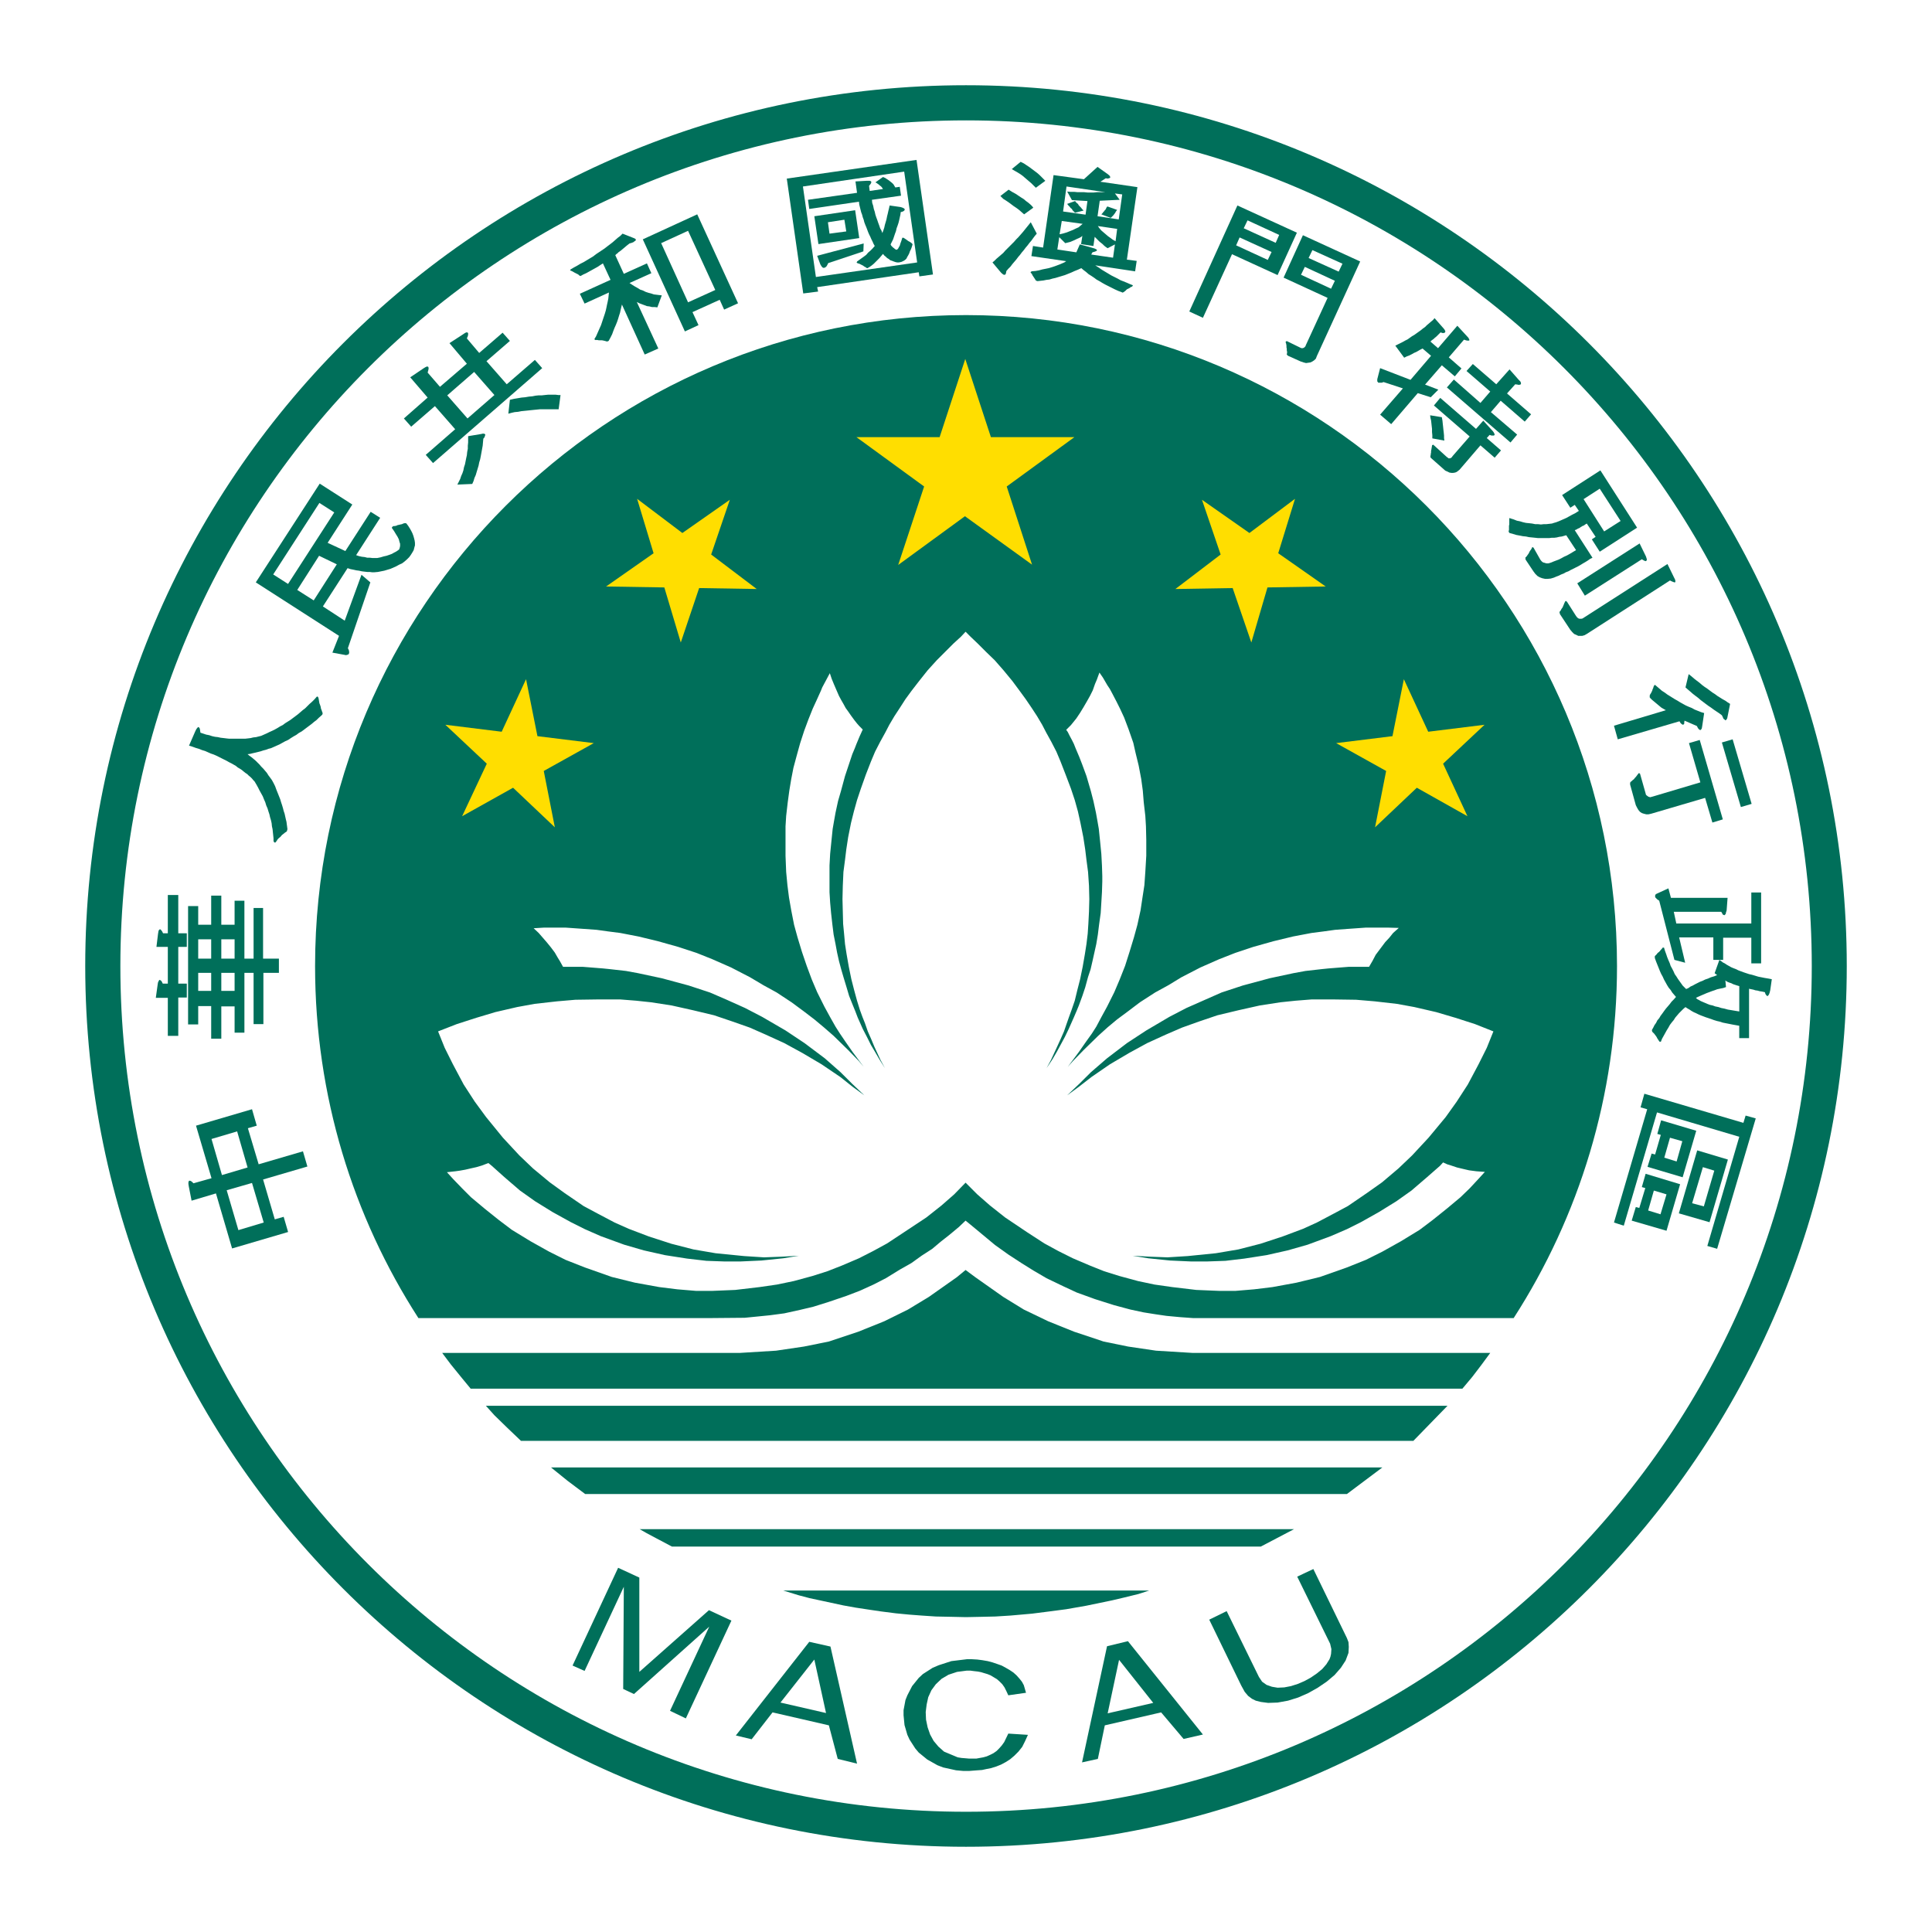 <?xml version="1.0" encoding="utf-8"?>
<!-- Generator: Adobe Illustrator 13.0.0, SVG Export Plug-In . SVG Version: 6.00 Build 14948)  -->
<!DOCTYPE svg PUBLIC "-//W3C//DTD SVG 1.0//EN" "http://www.w3.org/TR/2001/REC-SVG-20010904/DTD/svg10.dtd">
<svg version="1.0" id="Layer_1" xmlns="http://www.w3.org/2000/svg" xmlns:xlink="http://www.w3.org/1999/xlink" x="0px" y="0px"
	 width="192.756px" height="192.756px" viewBox="0 0 192.756 192.756" enable-background="new 0 0 192.756 192.756"
	 xml:space="preserve">
<g>
	<polygon fill-rule="evenodd" clip-rule="evenodd" fill="#FFFFFF" points="0,0 192.756,0 192.756,192.756 0,192.756 0,0 	"/>
	<path fill-rule="evenodd" clip-rule="evenodd" fill="#006F5A" d="M70.795,131.506l3.504-0.031l1.263-0.125l1.262-0.127l1.421-0.189
		l1.578-0.348l1.326-0.314l1.515-0.475l1.768-0.6l1.326-0.506l1.389-0.631l1.231-0.631l1.389-0.854l1.168-0.662l1.01-0.727
		l1.073-0.695l0.821-0.693l0.884-0.695l0.948-0.789l0.662-0.631l0.505,0.41l1.105,0.916l1.326,1.104l1.326,0.947l1.357,0.885
		l1.168,0.727l1.295,0.758l1.642,0.789l1.357,0.631l1.832,0.664l1.894,0.6l1.642,0.441l1.326,0.283l1.199,0.191l1.073,0.156
		l1.357,0.127l1.295,0.094h31.986c6.522-10.125,10.31-22.182,10.31-35.122c0-35.868-29.078-64.947-64.947-64.947
		c-35.869,0-64.947,29.079-64.947,64.947c0,12.94,3.786,24.997,10.309,35.122H70.795L70.795,131.506z"/>
	<polygon fill-rule="evenodd" clip-rule="evenodd" fill="#006F5A" points="96.336,126.707 96.336,126.707 97.315,127.434 
		100.093,129.391 102.146,130.654 104.576,131.822 107.165,132.865 110.102,133.844 112.564,134.348 115.343,134.758 
		118.974,134.98 148.682,134.98 147.798,136.18 146.883,137.379 145.904,138.547 46.958,138.547 46.074,137.475 44.969,136.115 
		44.117,134.98 73.826,134.98 77.425,134.758 80.203,134.348 82.697,133.844 85.634,132.865 88.223,131.822 90.59,130.654 
		92.674,129.391 95.452,127.434 96.336,126.707 	"/>
	<polygon fill-rule="evenodd" clip-rule="evenodd" fill="#006F5A" points="48.474,140.252 48.474,140.252 96.431,140.252 
		144.42,140.252 141.01,143.756 51.979,143.756 50.621,142.461 49.326,141.199 48.474,140.252 	"/>
	<polygon fill-rule="evenodd" clip-rule="evenodd" fill="#006F5A" points="54.978,146.408 54.978,146.408 137.916,146.408 
		134.38,149.061 58.387,149.061 57.503,148.398 56.619,147.734 54.978,146.408 	"/>
	<polygon fill-rule="evenodd" clip-rule="evenodd" fill="#006F5A" points="78.151,158.689 78.151,158.689 87.37,158.689 
		96.525,158.689 114.648,158.689 113.574,159.037 112.154,159.385 110.954,159.668 108.365,160.205 106.376,160.553 
		104.703,160.773 102.967,160.994 100.819,161.184 99.304,161.279 97.884,161.311 96.368,161.342 94.979,161.311 93.369,161.279 
		91.948,161.184 90.717,161.09 89.391,160.963 87.907,160.773 86.833,160.615 85.381,160.395 84.149,160.174 82.098,159.732 
		80.771,159.447 79.698,159.164 78.151,158.689 	"/>
	<polygon fill-rule="evenodd" clip-rule="evenodd" fill="#006F5A" points="63.817,152.564 63.817,152.564 129.107,152.564 
		125.793,154.301 96.399,154.301 67.038,154.301 65.428,153.449 64.48,152.943 63.817,152.564 	"/>
	<path fill-rule="evenodd" clip-rule="evenodd" fill="#006F5A" d="M96.378,8.504c-48.53,0-87.874,39.343-87.874,87.874
		c0,48.53,39.344,87.874,87.874,87.874c48.531,0,87.874-39.344,87.874-87.874C184.252,47.847,144.909,8.504,96.378,8.504
		L96.378,8.504L96.378,8.504z M96.385,180.76c-46.599,0-84.376-37.777-84.376-84.375c0-46.599,37.777-84.375,84.376-84.375
		c46.599,0,84.376,37.776,84.376,84.375C180.761,142.982,142.983,180.76,96.385,180.76L96.385,180.76z"/>
	<polygon fill-rule="evenodd" clip-rule="evenodd" fill="#FFDE00" points="129.203,49.768 129.203,49.768 127.529,55.198 
		132.265,58.514 126.455,58.608 124.846,64.102 122.983,58.671 117.269,58.766 121.783,55.325 119.92,49.863 124.656,53.178 
		129.203,49.768 	"/>
	<polygon fill-rule="evenodd" clip-rule="evenodd" fill="#FFDE00" points="148.113,72.31 148.113,72.31 143.978,76.193 
		146.408,81.434 141.357,78.593 137.19,82.54 138.295,76.919 133.307,74.141 138.927,73.447 140.063,67.764 142.494,73.005 
		148.113,72.31 	"/>
	<polygon fill-rule="evenodd" clip-rule="evenodd" fill="#FFDE00" points="68.08,53.178 68.08,53.178 72.815,49.863 70.953,55.325 
		75.499,58.766 69.753,58.671 67.922,64.102 66.28,58.608 60.471,58.514 65.207,55.198 63.565,49.768 68.08,53.178 	"/>
	<polygon fill-rule="evenodd" clip-rule="evenodd" fill="#FFDE00" points="50.053,73.005 50.053,73.005 52.483,67.764 53.62,73.447 
		59.24,74.141 54.251,76.919 55.356,82.54 51.189,78.593 46.106,81.434 48.568,76.193 44.433,72.31 50.053,73.005 	"/>
	<polygon fill-rule="evenodd" clip-rule="evenodd" fill="#FFDE00" points="98.862,43.612 98.862,43.612 107.197,43.612 
		100.441,48.537 102.967,56.335 96.273,51.504 89.612,56.367 92.2,48.537 85.444,43.612 93.747,43.612 96.305,35.813 98.862,43.612 
			"/>
	<polygon fill-rule="evenodd" clip-rule="evenodd" fill="#006F5A" points="61.671,156.418 61.671,156.418 57.125,166.172 
		58.324,166.709 62.239,158.311 62.176,168.508 63.25,169.014 70.763,162.289 66.849,170.688 68.427,171.445 72.973,161.689 
		70.732,160.648 63.786,166.805 63.786,157.396 61.671,156.418 	"/>
	<polygon fill-rule="evenodd" clip-rule="evenodd" fill="#006F5A" points="100.599,172.961 100.599,172.961 100.188,173.812 
		99.936,174.16 99.683,174.443 99.43,174.697 99.114,174.918 98.8,175.076 98.451,175.232 98.104,175.328 97.758,175.391 
		97.41,175.455 97.031,175.455 96.684,175.455 96.305,175.422 95.926,175.391 95.547,175.328 94.189,174.76 93.621,174.254 
		93.147,173.688 92.8,173.055 92.548,172.33 92.39,171.57 92.358,170.812 92.453,170.055 92.611,169.33 92.927,168.635 
		93.369,168.035 93.937,167.498 94.631,167.088 95.484,166.805 96.462,166.678 96.81,166.678 97.031,166.709 97.283,166.74 
		97.568,166.771 97.884,166.834 98.199,166.93 98.515,167.023 98.83,167.15 99.146,167.34 99.462,167.529 99.715,167.75 
		99.998,168.035 100.22,168.352 100.408,168.729 100.599,169.141 102.366,168.889 102.146,168.131 101.956,167.783 101.703,167.467 
		101.42,167.15 101.104,166.867 100.725,166.613 100.346,166.395 99.936,166.172 99.493,166.016 99.02,165.855 98.546,165.73 
		98.01,165.637 97.504,165.572 96.968,165.541 96.462,165.541 94.916,165.73 93.652,166.141 93.053,166.395 92.074,167.023 
		91.664,167.404 91,168.225 90.527,169.141 90.338,169.613 90.148,170.625 90.148,171.129 90.243,172.107 90.527,173.086 
		90.748,173.561 91.316,174.443 91.664,174.854 92.516,175.549 93.526,176.117 94.095,176.338 95.389,176.623 96.083,176.686 
		96.716,176.686 97.125,176.654 97.536,176.623 97.979,176.592 98.42,176.496 98.894,176.402 99.398,176.244 99.872,176.055 
		100.346,175.801 100.788,175.518 101.198,175.17 101.608,174.76 101.987,174.285 102.271,173.717 102.557,173.086 100.599,172.961 
			"/>
	<polygon fill-rule="evenodd" clip-rule="evenodd" fill="#006F5A" points="129.423,157.301 129.423,157.301 132.707,163.994 
		132.833,164.531 132.801,165.004 132.738,165.289 132.644,165.541 132.328,166.047 131.918,166.52 131.381,166.961 130.78,167.373 
		130.149,167.719 129.486,168.004 128.792,168.225 128.129,168.352 127.466,168.383 126.897,168.287 126.36,168.098 
		125.919,167.783 125.604,167.309 122.384,160.742 120.646,161.594 123.836,168.162 124.183,168.793 124.529,169.203 
		124.908,169.488 125.288,169.676 125.793,169.803 126.519,169.898 127.466,169.865 128.508,169.676 129.518,169.361 
		130.528,168.918 131.476,168.383 132.359,167.783 133.148,167.119 133.78,166.395 134.254,165.668 134.538,164.91 134.569,164.311 
		134.538,163.836 134.38,163.426 131.033,156.543 129.423,157.301 	"/>
	<path fill-rule="evenodd" clip-rule="evenodd" fill="#006F5A" d="M112.533,163.74l-2.084,0.506l-2.494,11.588l1.578-0.348
		l0.694-3.348l5.62-1.293l2.241,2.65l1.927-0.441L112.533,163.74L112.533,163.74L112.533,163.74z M110.512,170.939l1.137-5.336
		l3.41,4.295L110.512,170.939L110.512,170.939z"/>
	<path fill-rule="evenodd" clip-rule="evenodd" fill="#006F5A" d="M82.855,164.277l-2.115-0.473l-7.325,9.344l1.579,0.379
		l2.083-2.682l5.62,1.293l0.884,3.348l1.926,0.473L82.855,164.277L82.855,164.277L82.855,164.277z M77.867,169.865l3.378-4.293
		l1.168,5.336L77.867,169.865L77.867,169.865z"/>
	<polygon fill-rule="evenodd" clip-rule="evenodd" fill="#006F5A" points="19.996,73.1 19.996,73.1 20.281,73.194 20.564,73.289 
		20.88,73.352 21.165,73.447 21.448,73.51 21.733,73.542 22.017,73.604 22.301,73.636 22.554,73.667 22.838,73.699 23.122,73.699 
		23.406,73.699 23.659,73.699 23.942,73.699 24.227,73.699 24.479,73.699 24.763,73.667 25.016,73.636 25.269,73.573 25.553,73.542 
		25.805,73.478 26.058,73.415 26.342,73.289 26.626,73.163 26.879,73.036 27.163,72.91 27.416,72.784 27.7,72.626 27.952,72.468 
		28.205,72.341 28.458,72.152 28.71,71.995 28.962,71.836 29.215,71.647 29.468,71.458 29.721,71.268 29.941,71.079 30.194,70.858 
		30.446,70.668 30.667,70.448 30.889,70.227 31.141,70.005 31.362,69.785 31.583,69.532 31.615,69.5 31.646,69.5 31.646,69.5 
		31.678,69.5 31.709,69.5 31.709,69.532 31.741,69.563 31.772,69.626 31.804,69.785 31.835,69.974 31.867,70.163 31.93,70.321 
		31.993,70.511 32.025,70.7 32.088,70.858 32.151,71.047 32.183,71.11 32.183,71.142 32.183,71.205 32.183,71.237 32.151,71.3 
		32.12,71.332 32.088,71.363 32.057,71.395 31.804,71.616 31.583,71.836 31.331,72.026 31.109,72.215 30.857,72.405 30.604,72.594 
		30.352,72.784 30.099,72.973 29.815,73.131 29.562,73.32 29.278,73.478 29.026,73.636 28.741,73.826 28.458,73.952 28.173,74.11 
		27.889,74.268 27.605,74.394 27.321,74.52 27.037,74.646 26.784,74.709 26.531,74.805 26.279,74.868 25.995,74.962 25.742,75.025 
		25.489,75.088 25.206,75.151 24.953,75.215 24.7,75.246 24.89,75.404 25.111,75.562 25.3,75.72 25.521,75.909 25.71,76.099 
		25.9,76.288 26.058,76.478 26.279,76.699 26.437,76.888 26.626,77.109 26.784,77.362 26.974,77.614 27.132,77.835 27.289,78.119 
		27.447,78.435 27.573,78.782 27.7,79.098 27.826,79.414 27.952,79.729 28.047,80.045 28.142,80.33 28.236,80.645 28.299,80.897 
		28.395,81.182 28.458,81.466 28.521,81.75 28.584,82.003 28.615,82.255 28.646,82.476 28.678,82.729 28.615,82.95 28.426,83.076 
		28.268,83.203 28.11,83.329 27.984,83.486 27.826,83.613 27.7,83.739 27.605,83.897 27.479,84.055 27.447,84.055 27.416,84.055 
		27.384,84.055 27.353,84.023 27.353,84.023 27.321,83.992 27.321,83.96 27.289,83.928 27.289,83.645 27.257,83.329 27.226,83.044 
		27.194,82.729 27.132,82.444 27.1,82.128 27.037,81.845 26.942,81.529 26.879,81.245 26.784,80.961 26.689,80.645 26.563,80.361 
		26.468,80.045 26.342,79.761 26.216,79.445 26.058,79.161 25.9,78.877 25.742,78.562 25.584,78.277 25.395,77.961 25.269,77.835 
		25.143,77.677 24.984,77.52 24.827,77.394 24.668,77.235 24.479,77.109 24.322,76.983 24.132,76.825 23.942,76.699 23.722,76.572 
		23.532,76.415 23.311,76.288 23.09,76.162 22.838,76.036 22.617,75.909 22.364,75.783 22.111,75.657 21.859,75.53 21.606,75.404 
		21.322,75.278 21.038,75.183 20.754,75.057 20.47,74.93 20.154,74.835 19.838,74.709 19.522,74.615 19.175,74.489 18.859,74.394 
		19.491,72.941 19.586,72.752 19.681,72.626 19.744,72.562 19.807,72.531 19.87,72.594 19.933,72.689 19.965,72.878 19.996,73.1 	
		"/>
	<polygon fill-rule="evenodd" clip-rule="evenodd" fill="#006F5A" points="143.726,33.162 143.726,33.162 143.567,33.319 
		143.441,33.446 143.314,33.572 143.156,33.698 143.062,33.793 142.937,33.888 142.81,33.982 142.715,34.077 143.473,34.74 
		145.398,32.499 146.503,33.698 146.566,33.824 146.598,33.888 146.598,33.951 146.566,33.982 146.503,33.982 146.377,33.982 
		146.251,33.951 146.062,33.888 144.546,35.655 145.81,36.76 145.146,37.55 143.852,36.445 142.179,38.371 143.504,38.875 
		142.746,39.634 141.452,39.223 138.8,42.317 137.695,41.37 139.969,38.75 138.042,38.118 137.853,38.182 137.727,38.182 
		137.632,38.182 137.506,38.182 137.475,38.118 137.411,38.055 137.411,37.96 137.411,37.834 137.695,36.729 140.727,37.897 
		142.777,35.498 141.926,34.771 141.736,34.866 141.516,34.993 141.294,35.119 141.073,35.213 140.853,35.34 140.6,35.466 
		140.347,35.561 140.095,35.687 139.211,34.487 139.463,34.361 139.716,34.234 139.969,34.108 140.189,33.982 140.442,33.856 
		140.662,33.698 140.884,33.54 141.105,33.414 141.326,33.256 141.547,33.098 141.768,32.94 141.957,32.782 142.179,32.625 
		142.367,32.436 142.558,32.277 142.777,32.088 142.967,31.93 143.126,31.741 144.041,32.782 144.136,32.909 144.199,33.035 
		144.199,33.098 144.167,33.162 144.136,33.193 144.041,33.225 143.914,33.225 143.726,33.162 	"/>
	<polygon fill-rule="evenodd" clip-rule="evenodd" fill="#006F5A" points="148.745,41.117 148.745,41.117 151.366,43.359 
		150.703,44.148 144.356,38.655 145.052,37.866 147.703,40.202 148.682,39.065 146.314,37.013 146.945,36.318 149.282,38.339 
		150.607,36.855 151.523,37.897 151.682,38.055 151.744,38.182 151.744,38.276 151.744,38.339 151.65,38.371 151.555,38.402 
		151.397,38.371 151.176,38.339 150.355,39.255 152.755,41.338 152.123,42.064 149.724,39.981 148.745,41.117 	"/>
	<polygon fill-rule="evenodd" clip-rule="evenodd" fill="#006F5A" points="144.104,43.959 144.104,43.959 142.904,43.738 
		142.904,43.422 142.873,43.106 142.873,42.791 142.841,42.506 142.81,42.222 142.777,41.938 142.715,41.686 142.684,41.433 
		143.852,41.623 143.914,41.97 143.946,42.286 143.978,42.57 144.01,42.886 144.041,43.138 144.072,43.454 144.072,43.707 
		144.104,43.959 	"/>
	<polygon fill-rule="evenodd" clip-rule="evenodd" fill="#006F5A" points="148.935,43.012 148.935,43.012 149.029,43.138 
		149.092,43.264 149.124,43.359 149.092,43.422 149.029,43.454 148.935,43.454 148.809,43.454 148.618,43.391 148.335,43.707 
		149.755,44.938 149.124,45.664 147.703,44.433 145.62,46.863 145.461,46.99 145.335,47.084 145.178,47.148 144.988,47.179 
		144.799,47.179 144.609,47.148 144.42,47.053 144.199,46.958 142.841,45.758 142.81,45.727 142.777,45.695 142.746,45.664 
		142.746,45.664 142.715,45.632 142.715,45.601 142.715,45.569 142.715,45.569 142.715,45.475 142.746,45.38 142.746,45.285 
		142.777,45.159 142.777,45 142.81,44.843 142.841,44.653 142.873,44.464 142.873,44.464 142.873,44.433 142.873,44.433 
		142.904,44.401 142.937,44.401 142.937,44.401 142.967,44.37 142.999,44.37 144.356,45.601 144.451,45.664 144.515,45.727 
		144.609,45.727 144.673,45.727 144.735,45.695 144.799,45.664 144.861,45.601 144.925,45.505 146.63,43.548 143.062,40.455 
		143.693,39.697 147.262,42.791 147.987,41.97 148.935,43.012 	"/>
	<polygon fill-rule="evenodd" clip-rule="evenodd" fill="#006F5A" points="171.793,71.363 171.793,71.363 171.539,71.173 
		171.256,70.984 170.972,70.794 170.719,70.605 170.435,70.416 170.182,70.227 169.93,70.037 169.678,69.847 169.425,69.626 
		169.172,69.437 168.888,69.216 168.636,68.995 168.414,68.806 168.162,68.584 168.478,67.259 168.762,67.48 169.015,67.701 
		169.299,67.922 169.551,68.111 169.804,68.332 170.057,68.521 170.341,68.711 170.593,68.9 170.846,69.09 171.098,69.248 
		171.351,69.437 171.603,69.595 171.855,69.753 172.14,69.911 172.36,70.069 172.613,70.227 172.329,71.647 172.266,71.773 
		172.203,71.836 172.14,71.868 172.108,71.836 172.045,71.773 171.95,71.71 171.887,71.553 171.793,71.363 	"/>
	<polygon fill-rule="evenodd" clip-rule="evenodd" fill="#006F5A" points="172.866,73.763 172.866,73.763 174.76,80.203 
		173.687,80.519 171.793,74.078 172.866,73.763 	"/>
	<polygon fill-rule="evenodd" clip-rule="evenodd" fill="#006F5A" points="164.752,81.182 164.752,81.182 164.468,81.245 
		164.247,81.245 163.994,81.182 163.805,81.119 163.615,80.992 163.457,80.803 163.331,80.582 163.204,80.33 162.637,78.277 
		162.637,78.246 162.637,78.214 162.637,78.151 162.637,78.119 162.637,78.087 162.637,78.087 162.668,78.056 162.668,78.025 
		162.794,77.93 162.889,77.835 163.016,77.74 163.11,77.614 163.204,77.52 163.3,77.394 163.395,77.267 163.489,77.141 
		163.521,77.141 163.521,77.141 163.553,77.141 163.584,77.141 163.584,77.172 163.615,77.204 163.647,77.235 163.647,77.267 
		164.184,79.161 164.216,79.288 164.311,79.382 164.373,79.414 164.437,79.477 164.531,79.509 164.657,79.54 164.752,79.509 
		164.878,79.477 169.646,78.056 168.509,74.141 169.582,73.826 171.887,81.75 170.846,82.066 170.119,79.604 164.752,81.182 	"/>
	<polygon fill-rule="evenodd" clip-rule="evenodd" fill="#006F5A" points="161.026,72.405 161.026,72.405 166.204,70.858 
		165.983,70.732 165.763,70.605 165.572,70.448 165.383,70.29 165.194,70.131 165.005,69.974 164.815,69.816 164.626,69.626 
		164.626,69.595 164.594,69.595 164.594,69.563 164.594,69.532 164.594,69.5 164.594,69.469 164.594,69.437 164.594,69.374 
		164.657,69.248 164.721,69.153 164.783,69.027 164.847,68.9 164.878,68.774 164.941,68.648 164.973,68.521 165.036,68.395 
		165.036,68.395 165.067,68.364 165.067,68.332 165.1,68.332 165.1,68.332 165.131,68.332 165.131,68.364 165.162,68.364 
		165.383,68.553 165.604,68.743 165.825,68.932 166.078,69.09 166.33,69.279 166.583,69.437 166.835,69.595 167.088,69.753 
		167.372,69.911 167.625,70.069 167.909,70.227 168.193,70.384 168.478,70.511 168.793,70.637 169.077,70.794 169.394,70.921 
		169.709,71.047 170.024,71.142 169.835,72.405 169.804,72.594 169.771,72.721 169.709,72.784 169.646,72.847 169.582,72.815 
		169.487,72.752 169.394,72.626 169.299,72.436 168.066,71.9 168.035,72.089 168.035,72.215 167.973,72.279 167.909,72.31 
		167.846,72.279 167.782,72.247 167.656,72.121 167.562,71.963 161.405,73.763 161.026,72.405 	"/>
	<path fill-rule="evenodd" clip-rule="evenodd" fill="#006F5A" d="M172.392,115.689l-3.062-0.916l-1.831,6.283l3.062,0.885
		L172.392,115.689L172.392,115.689L172.392,115.689z M168.824,120.047l1.073-3.6l1.138,0.348l-1.043,3.566L168.824,120.047
		L168.824,120.047z"/>
	<path fill-rule="evenodd" clip-rule="evenodd" fill="#006F5A" d="M164.783,115.09l-0.41,1.326l3.504,1.041l1.358-4.641
		l-3.505-1.043l-0.379,1.359l0.348,0.094l-0.568,1.957L164.783,115.09L164.783,115.09L164.783,115.09z M166.614,113.512l1.231,0.348
		l-0.568,2.02l-1.23-0.379L166.614,113.512L166.614,113.512z"/>
	<path fill-rule="evenodd" clip-rule="evenodd" fill="#006F5A" d="M164.184,117.109l-0.379,1.326l0.347,0.096l-0.599,1.988
		l-0.349-0.094l-0.41,1.357l3.474,1.01l1.357-4.641L164.184,117.109L164.184,117.109L164.184,117.109z M165.668,121.15l-1.231-0.379
		l0.568-1.988l1.263,0.379L165.668,121.15L165.668,121.15z"/>
	<polygon fill-rule="evenodd" clip-rule="evenodd" fill="#006F5A" points="174.16,111.301 173.939,112.027 164.058,109.123 
		163.679,110.48 164.341,110.67 161.026,121.973 162.005,122.287 165.32,110.986 173.529,113.416 170.341,124.309 171.319,124.592 
		175.171,111.584 174.16,111.301 	"/>
	<polygon fill-rule="evenodd" clip-rule="evenodd" fill="#006F5A" points="171.919,93.558 174.729,93.558 174.729,96.115 
		175.708,96.115 175.708,89.043 174.729,89.043 174.729,92.137 167.246,92.137 166.993,90.969 171.729,90.969 171.824,91.126 
		171.887,91.253 171.981,91.285 172.045,91.316 172.108,91.253 172.172,91.19 172.203,91.032 172.266,90.843 172.36,89.58 
		166.71,89.58 166.457,88.632 165.352,89.138 165.226,89.201 165.162,89.264 165.131,89.359 165.131,89.454 165.162,89.548 
		165.257,89.643 165.352,89.738 165.541,89.864 167.057,95.768 168.13,96.052 167.53,93.526 170.94,93.526 170.94,95.768 
		171.539,95.768 171.919,95.768 171.919,93.558 	"/>
	<path fill-rule="evenodd" clip-rule="evenodd" fill="#006F5A" d="M176.434,97.631l-0.379-0.064l-0.315-0.062l-0.316-0.062
		l-0.315-0.096l-0.315-0.094l-0.284-0.063l-0.284-0.095l-0.284-0.095l-0.253-0.094l-0.252-0.095l-0.254-0.126l-0.252-0.095
		l-0.221-0.095l-0.222-0.126l-0.221-0.126l-0.189-0.127l-0.189-0.095l-0.157-0.126l-0.19-0.126l-0.473,1.326l0.253,0.189
		l-0.316,0.127l-0.315,0.094l-0.284,0.127l-0.284,0.094l-0.253,0.127l-0.252,0.094l-0.253,0.127l-0.253,0.127l-0.221,0.125
		l-0.221,0.096l-0.222,0.158l-0.221,0.094l-0.158-0.158l-0.189-0.189l-0.157-0.221l-0.158-0.221l-0.158-0.221l-0.157-0.252
		l-0.158-0.222l-0.126-0.284l-0.127-0.253l-0.157-0.284l-0.095-0.284l-0.126-0.284l-0.127-0.315l-0.094-0.284l-0.127-0.348
		l-0.095-0.315h-0.126l-0.095,0.126l-0.095,0.095l-0.095,0.126l-0.095,0.095l-0.127,0.095l-0.095,0.126l-0.094,0.095l-0.095,0.094
		v0.032v0.032v0.032v0.031v0.032v0.031l0.126,0.347l0.126,0.316l0.127,0.315l0.126,0.315l0.126,0.284l0.158,0.285l0.126,0.283
		l0.158,0.285l0.157,0.283l0.158,0.254l0.189,0.221l0.157,0.252l0.189,0.221l0.19,0.221l-0.222,0.254l-0.221,0.221l-0.189,0.252
		l-0.188,0.221l-0.19,0.221l-0.189,0.254l-0.157,0.221l-0.189,0.252l-0.127,0.221l-0.189,0.223l-0.126,0.252l-0.158,0.221
		l-0.126,0.252l-0.126,0.221v0.033v0.031v0.031v0.031l0.031,0.031v0.031l0.031,0.033l0.031,0.031l0.127,0.125l0.095,0.127
		l0.095,0.127l0.062,0.094l0.063,0.127l0.063,0.094l0.063,0.096l0.062,0.094v0.033h0.031h0.032h0.031l0.032,0.031h0.031l0.126-0.316
		l0.158-0.283l0.158-0.285l0.157-0.283l0.158-0.254l0.157-0.283l0.19-0.252l0.188-0.223l0.158-0.252l0.189-0.221l0.189-0.221
		l0.221-0.221l0.189-0.189l0.222-0.189l0.189,0.125l0.221,0.127l0.189,0.127l0.221,0.125l0.222,0.096l0.252,0.125l0.222,0.096
		l0.252,0.094l0.252,0.096l0.285,0.094l0.284,0.096l0.252,0.094l0.316,0.096l0.283,0.062l0.284,0.096l0.316,0.062l0.315,0.062
		l0.316,0.064l0.346,0.062l0.349,0.062v1.232h0.979v-4.926l0.126,0.031l0.158,0.031l0.158,0.033l0.188,0.062l0.222,0.031
		l0.221,0.062l0.221,0.031l0.284,0.064l0.062,0.189l0.096,0.127l0.063,0.062h0.063l0.062-0.062l0.063-0.096l0.062-0.158l0.063-0.252
		l0.158-1.105L176.434,97.631L176.434,97.631L176.434,97.631z M173.529,100.914l-0.379-0.062l-0.38-0.064l-0.379-0.062l-0.347-0.096
		l-0.315-0.062l-0.284-0.094l-0.315-0.064l-0.253-0.094l-0.284-0.062l-0.252-0.096l-0.222-0.096l-0.222-0.094l-0.22-0.096
		l-0.159-0.094l-0.188-0.096l-0.126-0.125l0.189-0.096l0.221-0.094l0.221-0.096l0.222-0.094l0.22-0.096l0.253-0.094l0.253-0.096
		l0.284-0.094l0.253-0.096l0.283-0.062l0.316-0.062l0.284-0.096l-0.063-0.662l0.126,0.094l0.126,0.064l0.159,0.062l0.188,0.062
		l0.189,0.096l0.189,0.062l0.189,0.062l0.222,0.064V100.914L173.529,100.914z"/>
	<polygon fill-rule="evenodd" clip-rule="evenodd" fill="#006F5A" points="158.122,59.429 163.805,55.798 163.963,55.893 
		164.089,55.956 164.184,55.988 164.247,55.956 164.278,55.925 164.311,55.83 164.278,55.704 164.216,55.514 163.584,54.22 
		157.364,58.198 158.122,59.429 	"/>
	<polygon fill-rule="evenodd" clip-rule="evenodd" fill="#006F5A" points="167.12,57.819 167.024,57.629 166.362,56.272 
		157.996,61.639 157.901,61.702 157.774,61.734 157.68,61.734 157.585,61.734 157.49,61.702 157.396,61.639 157.333,61.576 
		157.237,61.45 156.354,60.061 156.322,60.029 156.291,59.997 156.26,59.966 156.228,59.966 156.196,59.966 156.164,59.997 
		156.07,60.187 156.007,60.344 155.943,60.502 155.881,60.629 155.785,60.755 155.723,60.881 155.659,60.976 155.596,61.039 
		155.596,61.102 155.596,61.134 155.628,61.197 155.628,61.229 155.628,61.26 156.67,62.838 156.859,63.06 157.048,63.249 
		157.27,63.344 157.459,63.438 157.68,63.438 157.869,63.438 158.09,63.375 158.312,63.249 166.614,57.914 166.805,58.008 
		166.962,58.071 167.057,58.103 167.12,58.103 167.151,58.04 167.151,57.945 167.12,57.819 	"/>
	<path fill-rule="evenodd" clip-rule="evenodd" fill="#006F5A" d="M156.007,57.219l0.221-0.126l0.253-0.094l0.221-0.126l0.253-0.126
		l0.253-0.126l0.252-0.126l0.221-0.126l0.253-0.158l0.221-0.126l0.253-0.157l0.221-0.158l0.253-0.126l-1.769-2.747l0.158-0.063
		l0.157-0.095l0.158-0.063l0.127-0.095l0.157-0.095l0.158-0.063l0.126-0.095l0.158-0.095l0.884,1.326l-0.379,0.252l0.789,1.231
		l3.726-2.399l-3.662-5.714l-3.82,2.462l0.821,1.263l0.441-0.284l0.411,0.6l-0.348,0.221l-0.315,0.157l-0.285,0.158l-0.283,0.158
		l-0.284,0.126l-0.284,0.126l-0.221,0.095l-0.253,0.095l-0.221,0.063l-0.19,0.063l-0.283,0.032l-0.285,0.031h-0.252l-0.284,0.032
		l-0.284-0.032h-0.284l-0.315-0.063l-0.285-0.032l-0.315-0.031l-0.284-0.063l-0.314-0.095l-0.316-0.063l-0.315-0.126l-0.315-0.094
		l-0.032-0.032h-0.031h-0.032h-0.031v0.032v0.031v0.158v0.126v0.126v0.158l-0.031,0.126v0.158v0.126v0.158l-0.031,0.063v0.032v0.032
		v0.031l0.031,0.032v0.031l0.031,0.032l0.031,0.032l0.348,0.095l0.315,0.095l0.348,0.063l0.315,0.063l0.315,0.031l0.285,0.063
		l0.315,0.031l0.315,0.032l0.284,0.032h0.284h0.284h0.252h0.285l0.252-0.032h0.253l0.252-0.032l0.253-0.063l0.253-0.032l0.221-0.063
		l0.222-0.063l0.978,1.484l-0.315,0.189l-0.315,0.189l-0.284,0.158l-0.284,0.126l-0.284,0.158l-0.252,0.126l-0.253,0.095
		l-0.253,0.095l-0.221,0.094l-0.189,0.063l-0.127,0.032h-0.157l-0.126-0.032l-0.096-0.031l-0.126-0.032l-0.094-0.063l-0.095-0.095
		l-0.096-0.126l-0.662-1.168l-0.032-0.032l-0.031-0.032h-0.031h-0.032h-0.031v0.032l-0.062,0.126l-0.063,0.095l-0.095,0.126
		l-0.064,0.126l-0.062,0.126l-0.094,0.126l-0.064,0.095l-0.095,0.126h-0.031l-0.031,0.032v0.032v0.031v0.032v0.063v0.032
		l0.031,0.063l0.758,1.137l0.189,0.252l0.222,0.221l0.22,0.126l0.254,0.094l0.283,0.063h0.253l0.316-0.031l0.315-0.095l0.221-0.095
		l0.253-0.095l0.252-0.126L156.007,57.219L156.007,57.219L156.007,57.219z M159.605,48.757l2.084,3.221l-1.642,1.042l-2.052-3.221
		L159.605,48.757L159.605,48.757z"/>
	<path fill-rule="evenodd" clip-rule="evenodd" fill="#006F5A" d="M123.456,20.501l-4.799,10.576l1.358,0.631l2.903-6.346
		l4.547,2.083l1.926-4.23L123.456,20.501L123.456,20.501L123.456,20.501z M126.486,25.932l-3.156-1.453l0.347-0.789l3.189,1.453
		L126.486,25.932L126.486,25.932L126.486,25.932z M127.276,24.227l-3.188-1.452l0.379-0.79l3.157,1.453L127.276,24.227
		L127.276,24.227z"/>
	<path fill-rule="evenodd" clip-rule="evenodd" fill="#006F5A" d="M129.992,23.469l-1.927,4.23l4.389,2.021l-2.179,4.735
		l-0.031,0.095l-0.062,0.063l-0.064,0.063l-0.062,0.032l-0.095,0.031h-0.095l-0.095-0.031l-0.127-0.063l-1.293-0.631v0.031
		l-0.032,0.032h-0.031v0.032h-0.032l0.063,0.189l0.032,0.189v0.158l0.031,0.158v0.158l0.031,0.126v0.126l-0.031,0.126v0.032
		l0.031,0.031l0.031,0.032v0.032h0.032l0.031,0.031l1.263,0.568l0.284,0.095l0.252,0.063l0.222-0.032l0.221-0.032l0.189-0.095
		l0.189-0.126l0.158-0.158l0.095-0.252l4.325-9.44L129.992,23.469L129.992,23.469L129.992,23.469z M132.801,28.804l-2.999-1.389
		l0.38-0.79l2.998,1.389L132.801,28.804L132.801,28.804L132.801,28.804z M130.56,25.742l0.379-0.789l3,1.357l-0.38,0.79
		L130.56,25.742L130.56,25.742z"/>
	<polygon fill-rule="evenodd" clip-rule="evenodd" fill="#006F5A" points="101.324,17.091 101.546,17.218 101.798,17.375 
		102.02,17.534 102.24,17.723 102.461,17.912 102.683,18.102 102.903,18.291 103.124,18.512 103.346,18.733 104.292,18.039 
		104.103,17.849 103.914,17.66 103.692,17.439 103.472,17.25 103.219,17.06 102.967,16.871 102.714,16.681 102.43,16.492 
		102.146,16.302 101.83,16.145 100.945,16.871 101.104,16.965 101.324,17.091 	"/>
	<polygon fill-rule="evenodd" clip-rule="evenodd" fill="#006F5A" points="100.346,19.996 100.63,20.186 100.883,20.375 
		101.135,20.564 101.42,20.754 101.672,20.943 101.925,21.164 102.177,21.385 103.093,20.722 102.967,20.564 102.809,20.407 
		102.587,20.217 102.366,20.059 102.146,19.87 101.893,19.712 101.608,19.523 101.324,19.333 100.978,19.144 100.63,18.923 
		99.809,19.554 100.093,19.838 100.346,19.996 	"/>
	<polygon fill-rule="evenodd" clip-rule="evenodd" fill="#006F5A" points="103.061,23.785 103.25,23.532 103.439,23.311 
		102.84,22.174 102.051,23.153 101.83,23.406 101.608,23.658 101.388,23.879 101.167,24.132 100.945,24.353 100.725,24.574 
		100.504,24.795 100.283,25.016 100.093,25.237 99.872,25.426 99.651,25.616 99.43,25.805 99.24,25.995 99.02,26.184 99.841,27.163 
		99.967,27.289 100.093,27.384 100.156,27.416 100.22,27.416 100.314,27.384 100.346,27.321 100.377,27.194 100.408,27.037 
		100.599,26.816 100.819,26.595 101.009,26.342 101.198,26.121 101.388,25.9 101.577,25.647 101.767,25.426 101.956,25.174 
		102.146,24.953 102.335,24.7 102.524,24.479 102.714,24.227 102.903,24.006 103.061,23.785 	"/>
	<path fill-rule="evenodd" clip-rule="evenodd" fill="#006F5A" d="M113.479,18.67l-3.693-0.537l0.536-0.348l0.189,0.032l0.126-0.032
		l0.096-0.031l0.031-0.032V17.66l-0.031-0.095l-0.096-0.095l-0.157-0.126l-0.979-0.694l-1.358,1.231l-3.03-0.411l-1.042,7.23
		l-1.011-0.158l-0.157,1.01l3.473,0.505l-0.189,0.126l-0.221,0.095l-0.222,0.095l-0.252,0.095l-0.253,0.095l-0.284,0.095
		l-0.315,0.094l-0.315,0.064l-0.316,0.062l-0.347,0.095l-0.348,0.063l-0.378,0.031l-0.032,0.032h-0.031l-0.032,0.032v0.031h-0.031
		v0.032h0.031l0.063,0.095l0.063,0.063l0.031,0.095l0.062,0.095l0.063,0.095l0.063,0.095l0.062,0.095l0.063,0.095v0.032l0.032,0.032
		h0.031l0.031,0.031h0.031l0.032,0.032h0.031h0.031l0.284-0.032l0.284-0.031l0.316-0.063l0.284-0.032l0.315-0.094l0.284-0.063
		l0.315-0.095l0.315-0.095l0.316-0.095l0.315-0.126l0.316-0.126l0.347-0.158l0.316-0.126l0.347-0.158l0.221,0.19l0.253,0.189
		l0.252,0.221l0.253,0.158l0.284,0.189l0.253,0.189l0.284,0.158l0.315,0.189l0.284,0.158l0.315,0.158l0.315,0.158l0.316,0.158
		l0.347,0.158l0.348,0.126l0.031,0.032h0.032h0.062v-0.032h0.032h0.031l0.063-0.063l0.095-0.063l0.062-0.063l0.095-0.095
		l0.127-0.063l0.126-0.063l0.126-0.095l0.158-0.063v-0.032h0.031v-0.031l0.031-0.032v-0.032l-0.315-0.126l-0.284-0.126l-0.315-0.126
		l-0.315-0.126l-0.284-0.158l-0.315-0.158l-0.316-0.158l-0.315-0.189l-0.316-0.189l-0.315-0.189l-0.315-0.221l-0.348-0.221
		l3.979,0.6l0.157-1.042l-0.979-0.126L113.479,18.67L113.479,18.67L113.479,18.67z M106.407,18.607l3.884,0.568h-0.252h-0.316
		h-0.284l-0.315,0.032h-0.316h-0.315l-0.315-0.032h-0.315h-0.348l-0.315-0.032h-0.379l-0.348-0.031l0.474,0.852l1.547,0.095
		l-0.188,1.358l-2.242-0.316L106.407,18.607L106.407,18.607L106.407,18.607z M105.934,22.048l2.084,0.285l-0.189,0.158l-0.221,0.189
		l-0.284,0.126l-0.253,0.126l-0.315,0.126l-0.316,0.126l-0.315,0.095l-0.41,0.095L105.934,22.048L105.934,22.048L105.934,22.048z
		 M111.049,25.71l-2.179-0.316l0.127-0.221l0.221-0.063l0.158-0.063l0.062-0.063v-0.063l-0.095-0.063l-0.126-0.063l-0.221-0.063
		l-0.316-0.095l-0.947-0.252l-0.348,0.79l-1.894-0.284l0.189-1.231l0.6,0.6l0.252-0.063l0.253-0.063l0.222-0.095l0.221-0.095
		l0.189-0.095l0.221-0.095l0.189-0.095l0.158-0.126l-0.126,0.821l1.23,0.189l0.127-0.916l0.158,0.158l0.157,0.158l0.158,0.158
		l0.157,0.126l0.158,0.126l0.158,0.158l0.157,0.126l0.189,0.126l0.727-0.379L111.049,25.71L111.049,25.71L111.049,25.71z
		 M111.301,24.069l-0.283-0.158l-0.253-0.19l-0.222-0.157l-0.221-0.189l-0.221-0.19l-0.222-0.189l-0.188-0.221l-0.158-0.221
		l1.926,0.284L111.301,24.069L111.301,24.069L111.301,24.069z M111.617,21.89l-2.115-0.315l0.221-1.547l1.989-0.095l-0.474-0.631
		l0.726,0.094L111.617,21.89L111.617,21.89z"/>
	<polygon fill-rule="evenodd" clip-rule="evenodd" fill="#006F5A" points="110.386,20.722 110.322,20.88 110.228,20.975 
		110.165,21.069 110.07,21.164 110.007,21.259 109.943,21.322 109.88,21.385 110.796,21.732 110.859,21.701 110.922,21.638 
		111.018,21.543 111.08,21.48 111.175,21.354 111.27,21.227 111.333,21.101 111.459,20.943 110.48,20.596 110.386,20.722 	"/>
	<polygon fill-rule="evenodd" clip-rule="evenodd" fill="#006F5A" points="107.955,20.849 107.86,20.722 107.765,20.627 
		107.639,20.501 107.545,20.343 107.386,20.217 107.26,20.059 106.471,20.343 106.597,20.501 106.723,20.627 106.818,20.754 
		106.944,20.849 107.008,20.975 107.102,21.069 107.197,21.164 107.26,21.227 108.112,21.006 108.05,20.943 107.955,20.849 	"/>
	<path fill-rule="evenodd" clip-rule="evenodd" fill="#006F5A" d="M91.442,15.955l-12.944,1.863l1.642,11.46l1.484-0.189
		l-0.095-0.442l10.134-1.484l0.063,0.411l1.357-0.189L91.442,15.955L91.442,15.955L91.442,15.955z M81.403,27.636l-1.295-9.029
		l10.103-1.484l1.294,9.061L81.403,27.636L81.403,27.636z"/>
	<path fill-rule="evenodd" clip-rule="evenodd" fill="#006F5A" d="M85.318,20.975l-4.073,0.6l0.41,2.778l4.073-0.6L85.318,20.975
		L85.318,20.975L85.318,20.975z M82.76,23.311l-0.158-1.137l1.642-0.253l0.189,1.168L82.76,23.311L82.76,23.311z"/>
	<polygon fill-rule="evenodd" clip-rule="evenodd" fill="#006F5A" points="82.634,26.248 82.634,26.248 82.54,26.437 82.445,26.595 
		82.319,26.689 82.224,26.721 82.129,26.721 82.034,26.658 81.939,26.531 81.845,26.374 81.529,25.521 86.17,24.29 86.139,25.079 
		82.634,26.248 	"/>
	<polygon fill-rule="evenodd" clip-rule="evenodd" fill="#006F5A" points="86.991,19.933 86.991,19.933 87.023,20.249 
		87.118,20.533 87.181,20.849 87.275,21.132 87.338,21.417 87.433,21.701 87.528,21.954 87.623,22.238 87.717,22.49 87.812,22.774 
		87.938,22.996 88.033,23.248 88.128,22.996 88.223,22.711 88.286,22.427 88.38,22.111 88.443,21.89 88.506,21.575 88.57,21.322 
		88.633,21.038 88.696,20.786 88.759,20.501 89.864,20.659 90.053,20.722 90.18,20.786 90.243,20.849 90.274,20.88 90.243,20.975 
		90.18,21.038 90.085,21.101 89.864,21.164 89.833,21.417 89.77,21.701 89.707,21.985 89.643,22.238 89.548,22.522 89.454,22.774 
		89.391,23.059 89.296,23.311 89.201,23.595 89.106,23.879 88.98,24.132 88.854,24.384 88.886,24.448 88.917,24.511 88.98,24.574 
		89.043,24.637 89.106,24.7 89.201,24.763 89.264,24.827 89.359,24.89 89.454,24.921 89.517,24.89 89.612,24.795 89.675,24.668 
		89.77,24.511 89.833,24.29 89.927,24.037 90.022,23.721 90.148,23.721 90.243,23.785 90.338,23.848 90.433,23.911 90.559,24.006 
		90.653,24.069 90.78,24.132 90.906,24.227 91,24.29 91,24.321 91,24.321 91,24.353 91.032,24.353 91.032,24.353 91.032,24.353 
		91.032,24.353 91.064,24.321 91,24.542 90.938,24.732 90.875,24.89 90.78,25.079 90.717,25.269 90.622,25.458 90.527,25.616 
		90.433,25.805 90.338,25.9 90.211,25.995 90.085,26.058 89.958,26.121 89.833,26.153 89.675,26.184 89.517,26.184 89.359,26.153 
		89.169,26.089 89.012,26.026 88.822,25.963 88.665,25.836 88.506,25.742 88.38,25.616 88.223,25.489 88.096,25.332 87.907,25.553 
		87.749,25.742 87.56,25.932 87.37,26.121 87.181,26.31 86.991,26.468 86.77,26.626 86.549,26.752 86.486,26.752 86.359,26.658 
		86.233,26.595 86.107,26.5 85.981,26.437 85.854,26.374 85.729,26.31 85.602,26.279 85.476,26.216 85.476,26.216 85.476,26.184 
		85.476,26.184 85.476,26.153 85.476,26.153 85.507,26.121 85.507,26.121 85.507,26.089 85.729,25.932 85.949,25.773 86.17,25.616 
		86.423,25.426 86.612,25.205 86.833,25.016 87.054,24.795 87.275,24.542 87.149,24.321 87.054,24.1 86.928,23.848 86.833,23.626 
		86.707,23.375 86.612,23.153 86.518,22.901 86.423,22.648 86.328,22.427 86.233,22.174 86.17,21.921 86.076,21.669 86.012,21.417 
		85.917,21.164 85.854,20.912 85.791,20.659 85.729,20.407 85.696,20.123 80.74,20.849 80.613,19.933 85.507,19.238 85.35,18.102 
		86.423,18.039 86.612,18.039 86.77,18.039 86.865,18.07 86.928,18.133 86.928,18.196 86.896,18.291 86.833,18.386 86.707,18.543 
		86.77,19.049 88.096,18.859 88.033,18.765 87.97,18.67 87.875,18.575 87.78,18.512 87.686,18.417 87.591,18.354 87.465,18.26 
		87.338,18.196 88.096,17.66 88.317,17.755 88.506,17.881 88.696,18.007 88.854,18.133 89.012,18.26 89.138,18.386 89.232,18.543 
		89.328,18.702 89.77,18.639 89.896,19.523 86.991,19.933 	"/>
	<path fill-rule="evenodd" clip-rule="evenodd" fill="#006F5A" d="M69.563,21.385l-5.43,2.494l4.199,9.188l1.357-0.631l-0.6-1.295
		l2.715-1.231l0.442,0.979l1.389-0.632L69.563,21.385L69.563,21.385L69.563,21.385z M68.648,30.162l-2.684-5.904l2.684-1.231
		l2.715,5.904L68.648,30.162L68.648,30.162z"/>
	<polygon fill-rule="evenodd" clip-rule="evenodd" fill="#006F5A" points="64.039,30.352 64.291,30.446 64.544,30.541 
		64.796,30.573 65.049,30.636 65.333,30.636 65.585,30.667 66.027,29.467 65.744,29.436 65.491,29.405 65.238,29.373 64.954,29.278 
		64.702,29.215 64.417,29.12 64.165,28.994 63.88,28.899 63.628,28.741 63.344,28.583 63.091,28.425 62.807,28.236 64.986,27.257 
		64.544,26.279 62.239,27.321 61.387,25.458 61.481,25.363 61.607,25.269 61.734,25.143 61.923,25.016 62.112,24.858 62.302,24.7 
		62.523,24.511 62.807,24.29 63.028,24.227 63.187,24.164 63.312,24.069 63.407,24.006 63.439,23.942 63.439,23.911 63.407,23.848 
		63.312,23.785 62.112,23.311 61.892,23.532 61.639,23.721 61.387,23.942 61.134,24.164 60.85,24.384 60.598,24.574 60.313,24.795 
		60.029,24.984 59.745,25.174 59.461,25.363 59.177,25.584 58.861,25.773 58.545,25.963 58.229,26.153 57.914,26.31 57.598,26.5 
		57.251,26.689 56.935,26.878 56.872,26.973 57.03,27.037 57.156,27.1 57.314,27.194 57.44,27.257 57.566,27.321 57.693,27.384 
		57.788,27.479 57.914,27.542 58.198,27.384 58.482,27.257 58.766,27.1 59.05,26.942 59.334,26.784 59.619,26.626 59.903,26.437 
		60.155,26.279 60.913,27.92 57.851,29.31 58.324,30.289 60.755,29.184 60.724,29.467 60.692,29.783 60.629,30.099 60.565,30.383 
		60.502,30.699 60.439,30.983 60.345,31.299 60.25,31.583 60.155,31.867 60.061,32.151 59.966,32.436 59.839,32.719 59.713,33.003 
		59.587,33.288 59.461,33.572 59.303,33.824 59.334,33.856 59.334,33.888 59.366,33.919 59.397,33.919 59.587,33.919 59.745,33.951 
		59.903,33.951 60.061,33.951 60.218,33.982 60.345,34.014 60.471,34.045 60.565,34.077 60.724,34.014 60.913,33.667 61.071,33.351 
		61.197,33.003 61.323,32.688 61.45,32.404 61.576,32.088 61.671,31.804 61.766,31.488 61.86,31.204 61.923,30.919 61.987,30.636 
		62.05,30.383 64.323,35.372 65.68,34.771 63.534,30.13 63.786,30.257 64.039,30.352 	"/>
	<path fill-rule="evenodd" clip-rule="evenodd" fill="#006F5A" d="M53.367,35.908l-2.81,2.431l-2.021-2.304l2.336-2.021
		l-0.726-0.821l-2.336,2.021l-1.231-1.452l0.095-0.221l0.031-0.158v-0.126l-0.031-0.063l-0.063-0.031h-0.095l-0.126,0.063
		l-0.189,0.126l-1.357,0.883l1.736,2.053l-2.684,2.305l-1.231-1.421l0.063-0.221l0.032-0.158v-0.094l-0.032-0.095l-0.063-0.032
		H42.57l-0.126,0.063l-0.158,0.094l-1.357,0.916l1.736,2.021l-2.368,2.084l0.727,0.821l2.368-2.052l2.021,2.305l-2.936,2.558
		l0.727,0.82l10.892-9.472L53.367,35.908L53.367,35.908L53.367,35.908z M46.643,41.749l-2.021-2.305l2.684-2.336l2.021,2.305
		L46.643,41.749L46.643,41.749z"/>
	<polygon fill-rule="evenodd" clip-rule="evenodd" fill="#006F5A" points="55.704,39.413 55.451,39.381 55.199,39.381 
		54.914,39.381 54.662,39.381 54.346,39.413 54.062,39.444 53.746,39.444 53.431,39.476 53.115,39.539 52.768,39.57 52.389,39.634 
		52.042,39.665 51.663,39.729 51.284,39.792 50.873,39.886 50.716,41.275 51.062,41.181 51.347,41.117 51.694,41.086 52.01,41.023 
		52.325,40.991 52.641,40.959 52.925,40.928 53.241,40.896 53.557,40.865 53.873,40.833 54.188,40.833 54.504,40.833 54.788,40.833 
		55.104,40.833 55.419,40.833 55.735,40.833 55.925,39.413 55.704,39.413 	"/>
	<polygon fill-rule="evenodd" clip-rule="evenodd" fill="#006F5A" points="48.284,43.264 48.158,43.264 48.032,43.296 
		46.706,43.517 46.706,43.833 46.706,44.148 46.674,44.464 46.674,44.78 46.611,45.095 46.58,45.411 46.516,45.695 46.454,46.011 
		46.39,46.327 46.295,46.611 46.232,46.927 46.138,47.21 46.011,47.495 45.917,47.779 45.759,48.095 45.632,48.347 47.116,48.284 
		47.243,48 47.337,47.684 47.464,47.4 47.558,47.084 47.653,46.769 47.748,46.453 47.811,46.137 47.906,45.822 47.969,45.505 
		48.032,45.159 48.095,44.811 48.158,44.464 48.189,44.117 48.221,43.77 48.348,43.612 48.379,43.485 48.411,43.422 48.411,43.328 
		48.348,43.296 48.284,43.264 	"/>
	<path fill-rule="evenodd" clip-rule="evenodd" fill="#006F5A" d="M41.37,53.936l-0.063-0.252l-0.063-0.221l-0.094-0.252
		l-0.126-0.253l-0.126-0.221l-0.158-0.252l-0.189-0.253h-0.032v-0.032h-0.031h-0.032h-0.032h-0.031H40.36l-0.126,0.032l-0.126,0.063
		l-0.158,0.032l-0.126,0.032l-0.158,0.031l-0.126,0.063l-0.158,0.032h-0.126l-0.032,0.031h-0.032l-0.032,0.032l-0.031,0.032v0.031
		h-0.032v0.032v0.032l0.221,0.315l0.189,0.316l0.158,0.252l0.126,0.252l0.063,0.253l0.063,0.189v0.221l-0.032,0.157l-0.063,0.189
		l-0.126,0.095l-0.189,0.126l-0.189,0.095l-0.221,0.126l-0.252,0.095l-0.284,0.095l-0.284,0.063l-0.316,0.095l-0.316,0.063h-0.252
		H37.14l-0.252-0.031h-0.253l-0.252-0.063l-0.284-0.032l-0.284-0.063l-0.284-0.095l2.399-3.726l-0.947-0.6l-2.526,3.915
		l-1.768-0.821l2.462-3.82l-3.252-2.084l-6.377,9.851l8.303,5.335l-0.663,1.673l1.199,0.221l0.158,0.032l0.126-0.032l0.095-0.031
		l0.063-0.063l0.032-0.095v-0.126l-0.032-0.158l-0.095-0.189l2.242-6.567l-0.884-0.758l-1.673,4.578l-2.178-1.42l2.463-3.82
		l0.284,0.095l0.316,0.063l0.284,0.063l0.252,0.032l0.284,0.063l0.252,0.032l0.284,0.032h0.253l0.221,0.031h0.253l0.347-0.031
		l0.316-0.063l0.316-0.063l0.315-0.095l0.316-0.095l0.284-0.126l0.284-0.126l0.284-0.158l0.284-0.126l0.252-0.189l0.252-0.221
		l0.221-0.221l0.158-0.221l0.158-0.252l0.126-0.221l0.063-0.253l0.063-0.221v-0.252L41.37,53.936L41.37,53.936L41.37,53.936z
		 M27.257,57.313l4.609-7.135l1.484,0.947l-4.61,7.135L27.257,57.313L27.257,57.313L27.257,57.313z M31.299,59.902l-1.642-1.042
		l2.178-3.41l1.768,0.853L31.299,59.902L31.299,59.902z"/>
	<polygon fill-rule="evenodd" clip-rule="evenodd" fill="#006F5A" points="17.786,98.135 17.786,98.135 18.638,98.135 
		18.638,99.525 17.786,99.525 17.786,103.346 16.744,103.346 16.744,99.557 15.545,99.557 15.734,98.199 15.766,98.01 
		15.829,97.883 15.86,97.82 15.923,97.758 15.987,97.789 16.081,97.852 16.145,97.945 16.239,98.135 16.744,98.135 16.744,94.473 
		15.608,94.473 15.766,93.179 15.797,92.99 15.829,92.832 15.892,92.768 15.955,92.705 16.018,92.737 16.081,92.8 16.176,92.926 
		16.271,93.116 16.744,93.116 16.744,89.296 17.786,89.296 17.786,93.116 18.638,93.116 18.638,94.473 17.786,94.473 17.786,98.135 
			"/>
	<path fill-rule="evenodd" clip-rule="evenodd" fill="#006F5A" d="M26.247,95.642V90.59H25.3v5.052h-0.916v-5.778h-0.979v2.399
		H22.08v-2.904h-1.01v2.904h-1.295v-1.862h-1.01v11.808h1.01v-1.832h1.295v3.252h1.01v-3.221h1.326v2.621h0.979v-5.967H25.3v5.113
		h0.979v-5.113h1.547v-1.421H26.247L26.247,95.642L26.247,95.642z M21.07,98.861h-1.295v-1.799h1.295V98.861L21.07,98.861
		L21.07,98.861z M21.07,95.642h-1.295v-1.926h1.295V95.642L21.07,95.642L21.07,95.642z M23.406,98.861H22.08v-1.799h1.326V98.861
		L23.406,98.861L23.406,98.861z M23.406,95.642H22.08v-1.926h1.326V95.642L23.406,95.642z"/>
	<path fill-rule="evenodd" clip-rule="evenodd" fill="#006F5A" d="M27.416,121.656l-1.168-3.977l4.42-1.295l-0.442-1.516
		l-4.42,1.293l-1.073-3.598l0.884-0.254l-0.473-1.641l-5.588,1.641l1.547,5.242l-1.8,0.506l-0.126-0.127l-0.126-0.096l-0.095-0.031
		h-0.095l-0.031,0.062l-0.032,0.096v0.158l0.032,0.221l0.284,1.451l2.431-0.725l1.61,5.492l5.588-1.641l-0.442-1.516L27.416,121.656
		L27.416,121.656L27.416,121.656z M21.102,113.637l2.557-0.758l1.042,3.6l-2.557,0.758L21.102,113.637L21.102,113.637
		L21.102,113.637z M23.785,122.73l-1.168-3.979l2.526-0.727l1.168,3.947L23.785,122.73L23.785,122.73z"/>
	<polygon fill-rule="evenodd" clip-rule="evenodd" fill="#FFFFFF" points="96.336,63.028 96.336,63.028 96.841,63.533 
		97.536,64.196 98.357,65.017 99.24,65.87 100.125,66.88 101.009,67.953 101.735,68.932 102.335,69.753 102.936,70.637 
		103.472,71.458 103.977,72.31 104.387,73.1 104.893,74.015 105.397,74.994 105.808,75.972 106.312,77.267 106.85,78.688 
		107.229,79.824 107.545,80.961 107.797,82.098 108.081,83.518 108.271,84.75 108.396,85.791 108.555,86.991 108.649,88.38 
		108.681,89.706 108.649,90.938 108.586,92.168 108.522,93.147 108.396,94.189 108.238,95.2 108.018,96.462 107.765,97.693 
		107.481,98.799 107.229,99.84 106.913,100.756 106.66,101.451 106.438,102.082 106.155,102.902 105.808,103.691 105.461,104.449 
		104.86,105.744 104.419,106.564 104.986,105.713 105.43,104.955 105.808,104.26 106.25,103.439 106.629,102.65 107.134,101.514 
		107.418,100.852 107.639,100.314 107.986,99.367 108.271,98.514 108.555,97.473 108.807,96.715 108.997,95.894 109.186,95.042 
		109.376,94.189 109.533,93.242 109.659,92.231 109.817,91.095 109.88,90.053 109.943,89.011 109.976,87.938 109.976,87.401 
		109.943,86.36 109.88,85.191 109.755,83.928 109.628,82.697 109.502,81.971 109.344,81.087 109.091,79.919 108.839,78.94 
		108.396,77.424 107.955,76.225 107.671,75.499 107.323,74.678 107.134,74.205 106.944,73.826 106.723,73.415 106.533,73.036 
		106.376,72.815 106.85,72.341 107.386,71.679 107.765,71.11 108.112,70.542 108.46,69.942 108.744,69.437 109.028,68.869 
		109.25,68.237 109.438,67.795 109.597,67.354 109.691,67.101 110.039,67.606 110.259,67.985 110.48,68.364 110.733,68.743 
		110.985,69.216 111.396,70.005 111.743,70.7 112.154,71.584 112.596,72.752 113.069,74.11 113.29,75.088 113.606,76.383 
		113.858,77.709 114.017,78.877 114.111,80.045 114.269,81.403 114.332,82.444 114.364,83.802 114.364,85.38 114.269,86.991 
		114.175,88.317 113.985,89.548 113.795,90.811 113.479,92.263 113.132,93.526 112.69,94.979 112.248,96.368 111.712,97.725 
		111.175,98.988 110.449,100.441 109.88,101.482 109.376,102.43 108.933,103.123 108.365,103.914 107.639,104.955 106.533,106.439 
		107.039,105.871 108.112,104.766 109.565,103.346 110.512,102.492 111.459,101.703 112.564,100.883 113.732,99.998 115.247,99.02 
		116.573,98.293 117.868,97.504 119.763,96.525 121.625,95.705 123.235,95.073 125.034,94.473 127.056,93.905 129.013,93.432 
		130.844,93.084 132.075,92.926 133.212,92.768 134.506,92.673 136.274,92.548 138.453,92.548 139.558,92.579 138.99,93.084 
		138.611,93.558 138.2,94 137.727,94.631 137.253,95.263 136.938,95.863 136.59,96.462 136.18,96.462 134.538,96.462 
		133.339,96.557 132.549,96.62 131.918,96.684 130.244,96.873 129.044,97.094 126.677,97.6 123.993,98.324 121.877,99.02 
		120.299,99.715 118.373,100.566 116.669,101.451 114.364,102.809 112.438,104.07 110.449,105.586 108.839,106.977 107.702,108.111 
		106.471,109.281 107.639,108.428 108.901,107.449 110.733,106.188 112.659,105.051 114.458,104.07 116.321,103.219 
		117.931,102.523 119.604,101.924 121.467,101.293 123.582,100.787 125.697,100.314 127.75,99.998 129.266,99.84 130.844,99.715 
		133.117,99.715 135.296,99.746 137.158,99.904 139.368,100.156 141.105,100.473 143.283,100.977 145.209,101.545 147.167,102.176 
		148.997,102.902 148.335,104.545 147.514,106.188 146.44,108.207 145.335,109.912 144.23,111.459 142.525,113.512 140.884,115.279 
		139.526,116.574 137.885,117.963 136.369,119.035 134.475,120.33 133.117,121.057 131.381,121.973 129.992,122.604 
		127.972,123.361 125.761,124.088 123.551,124.656 121.31,125.035 118.5,125.318 116.479,125.445 114.774,125.381 113.006,125.287 
		114.553,125.539 116.731,125.762 118.784,125.855 120.488,125.855 122.257,125.793 124.151,125.57 126.36,125.225 128.477,124.75 
		130.466,124.182 132.77,123.33 134.38,122.635 135.77,121.941 137.569,120.93 139.305,119.857 140.82,118.783 142.399,117.426 
		143.662,116.32 143.978,115.975 144.389,116.162 144.799,116.289 145.367,116.479 146.03,116.637 146.566,116.762 147.293,116.857 
		148.146,116.92 147.482,117.646 147.04,118.121 146.63,118.562 145.715,119.447 144.356,120.582 142.937,121.719 141.642,122.697 
		139.779,123.836 137.916,124.877 136.274,125.697 134.38,126.455 131.696,127.402 129.36,127.971 126.961,128.412 125.13,128.635 
		123.267,128.791 121.625,128.791 119.352,128.697 116.952,128.412 115.185,128.16 113.542,127.812 111.68,127.307 110.165,126.834 
		108.744,126.266 107.039,125.539 105.587,124.814 104.197,124.057 102.492,122.951 100.283,121.467 98.768,120.268 97.504,119.162 
		96.336,117.994 95.199,119.162 93.937,120.268 92.421,121.467 90.18,122.951 88.506,124.057 87.118,124.814 85.696,125.539 
		83.992,126.266 82.54,126.834 81.056,127.307 79.193,127.812 77.52,128.16 75.783,128.412 73.352,128.697 71.079,128.791 
		69.438,128.791 67.575,128.635 65.775,128.412 63.344,127.971 61.04,127.402 58.355,126.455 56.43,125.697 54.788,124.877 
		52.925,123.836 51.062,122.697 49.768,121.719 48.348,120.582 46.99,119.447 46.106,118.562 45.222,117.646 44.59,116.951 
		45.443,116.857 45.885,116.795 46.422,116.699 46.958,116.574 47.526,116.447 48.063,116.289 48.727,116.037 49.073,116.32 
		50.305,117.426 51.883,118.783 53.399,119.857 55.135,120.93 56.966,121.941 58.355,122.635 59.935,123.33 62.271,124.182 
		64.228,124.75 66.343,125.225 68.553,125.57 70.479,125.793 72.216,125.855 73.92,125.855 75.973,125.762 78.151,125.539 
		79.698,125.287 77.961,125.381 76.225,125.445 74.236,125.318 71.395,125.035 69.185,124.656 66.975,124.088 64.733,123.361 
		62.744,122.604 61.323,121.973 59.587,121.057 58.229,120.33 56.335,119.035 54.852,117.963 53.178,116.574 51.82,115.279 
		50.179,113.512 48.505,111.459 47.369,109.912 46.264,108.207 45.19,106.188 44.37,104.545 43.707,102.902 45.569,102.176 
		47.526,101.545 49.421,100.977 51.6,100.473 53.335,100.156 55.577,99.904 57.408,99.746 59.587,99.715 61.892,99.715 63.47,99.84 
		64.954,99.998 67.006,100.314 69.122,100.787 71.237,101.293 73.1,101.924 74.805,102.523 76.383,103.219 78.246,104.07 
		80.045,105.051 81.971,106.188 83.834,107.449 85.065,108.428 86.233,109.281 85.002,108.111 83.866,106.977 82.287,105.586 
		80.266,104.07 78.372,102.809 76.036,101.451 74.331,100.566 72.437,99.715 70.827,99.02 68.711,98.324 66.027,97.6 63.66,97.094 
		62.46,96.873 60.787,96.684 60.155,96.62 59.366,96.557 58.166,96.462 56.524,96.462 56.177,96.462 55.861,95.894 55.609,95.484 
		55.356,95.042 54.978,94.537 54.567,94.031 54.157,93.558 53.746,93.084 53.241,92.611 54.283,92.548 56.43,92.548 58.198,92.673 
		59.523,92.768 60.66,92.926 61.892,93.084 63.691,93.432 65.648,93.905 67.669,94.473 69.5,95.073 71.079,95.705 72.942,96.525 
		74.836,97.504 76.162,98.293 77.488,99.02 78.972,99.998 80.172,100.883 81.245,101.703 82.192,102.492 83.171,103.346 
		84.623,104.766 85.696,105.871 86.17,106.439 85.065,104.955 84.339,103.914 83.802,103.123 83.36,102.43 82.824,101.482 
		82.255,100.441 81.529,98.988 80.992,97.725 80.487,96.368 80.014,94.979 79.572,93.526 79.225,92.263 78.94,90.811 78.719,89.548 
		78.562,88.317 78.436,86.991 78.372,85.38 78.372,83.802 78.372,82.444 78.436,81.403 78.593,80.045 78.751,78.877 78.94,77.74 
		79.161,76.604 79.509,75.309 79.824,74.173 80.234,72.91 80.645,71.805 81.087,70.7 81.466,69.879 81.908,68.9 82.034,68.584 
		82.792,67.164 82.981,67.732 83.202,68.269 83.487,68.932 83.708,69.437 83.929,69.847 84.149,70.227 84.371,70.637 84.623,70.984 
		84.907,71.395 85.255,71.868 85.507,72.184 85.729,72.436 85.981,72.689 86.076,72.784 85.917,73.131 85.76,73.478 85.602,73.857 
		85.444,74.236 85.286,74.646 85.034,75.246 84.781,76.004 84.308,77.424 83.897,78.94 83.613,79.919 83.36,81.087 83.202,81.971 
		83.076,82.697 82.95,83.928 82.824,85.191 82.76,86.36 82.76,87.401 82.76,87.938 82.76,89.011 82.824,90.053 82.918,91.095 
		83.045,92.231 83.171,93.242 83.36,94.189 83.518,95.042 83.708,95.894 83.929,96.715 84.149,97.473 84.465,98.514 84.718,99.367 
		85.097,100.314 85.318,100.852 85.571,101.514 86.076,102.65 86.486,103.439 86.896,104.26 87.307,104.955 87.749,105.713 
		88.286,106.564 87.844,105.744 87.244,104.449 86.928,103.691 86.581,102.902 86.296,102.082 86.044,101.451 85.791,100.756 
		85.507,99.84 85.223,98.799 84.939,97.693 84.687,96.462 84.465,95.2 84.308,94.189 84.213,93.147 84.118,92.168 84.086,90.938 
		84.055,89.706 84.086,88.38 84.149,86.991 84.308,85.791 84.434,84.75 84.623,83.518 84.907,82.098 85.191,80.961 85.507,79.824 
		85.886,78.688 86.391,77.267 86.896,75.972 87.307,74.994 87.812,74.015 88.317,73.1 88.728,72.31 89.232,71.458 89.77,70.637 
		90.338,69.753 90.938,68.932 91.695,67.953 92.548,66.88 93.463,65.87 94.316,65.017 95.137,64.196 95.863,63.533 96.336,63.028 	
		"/>
</g>
</svg>
